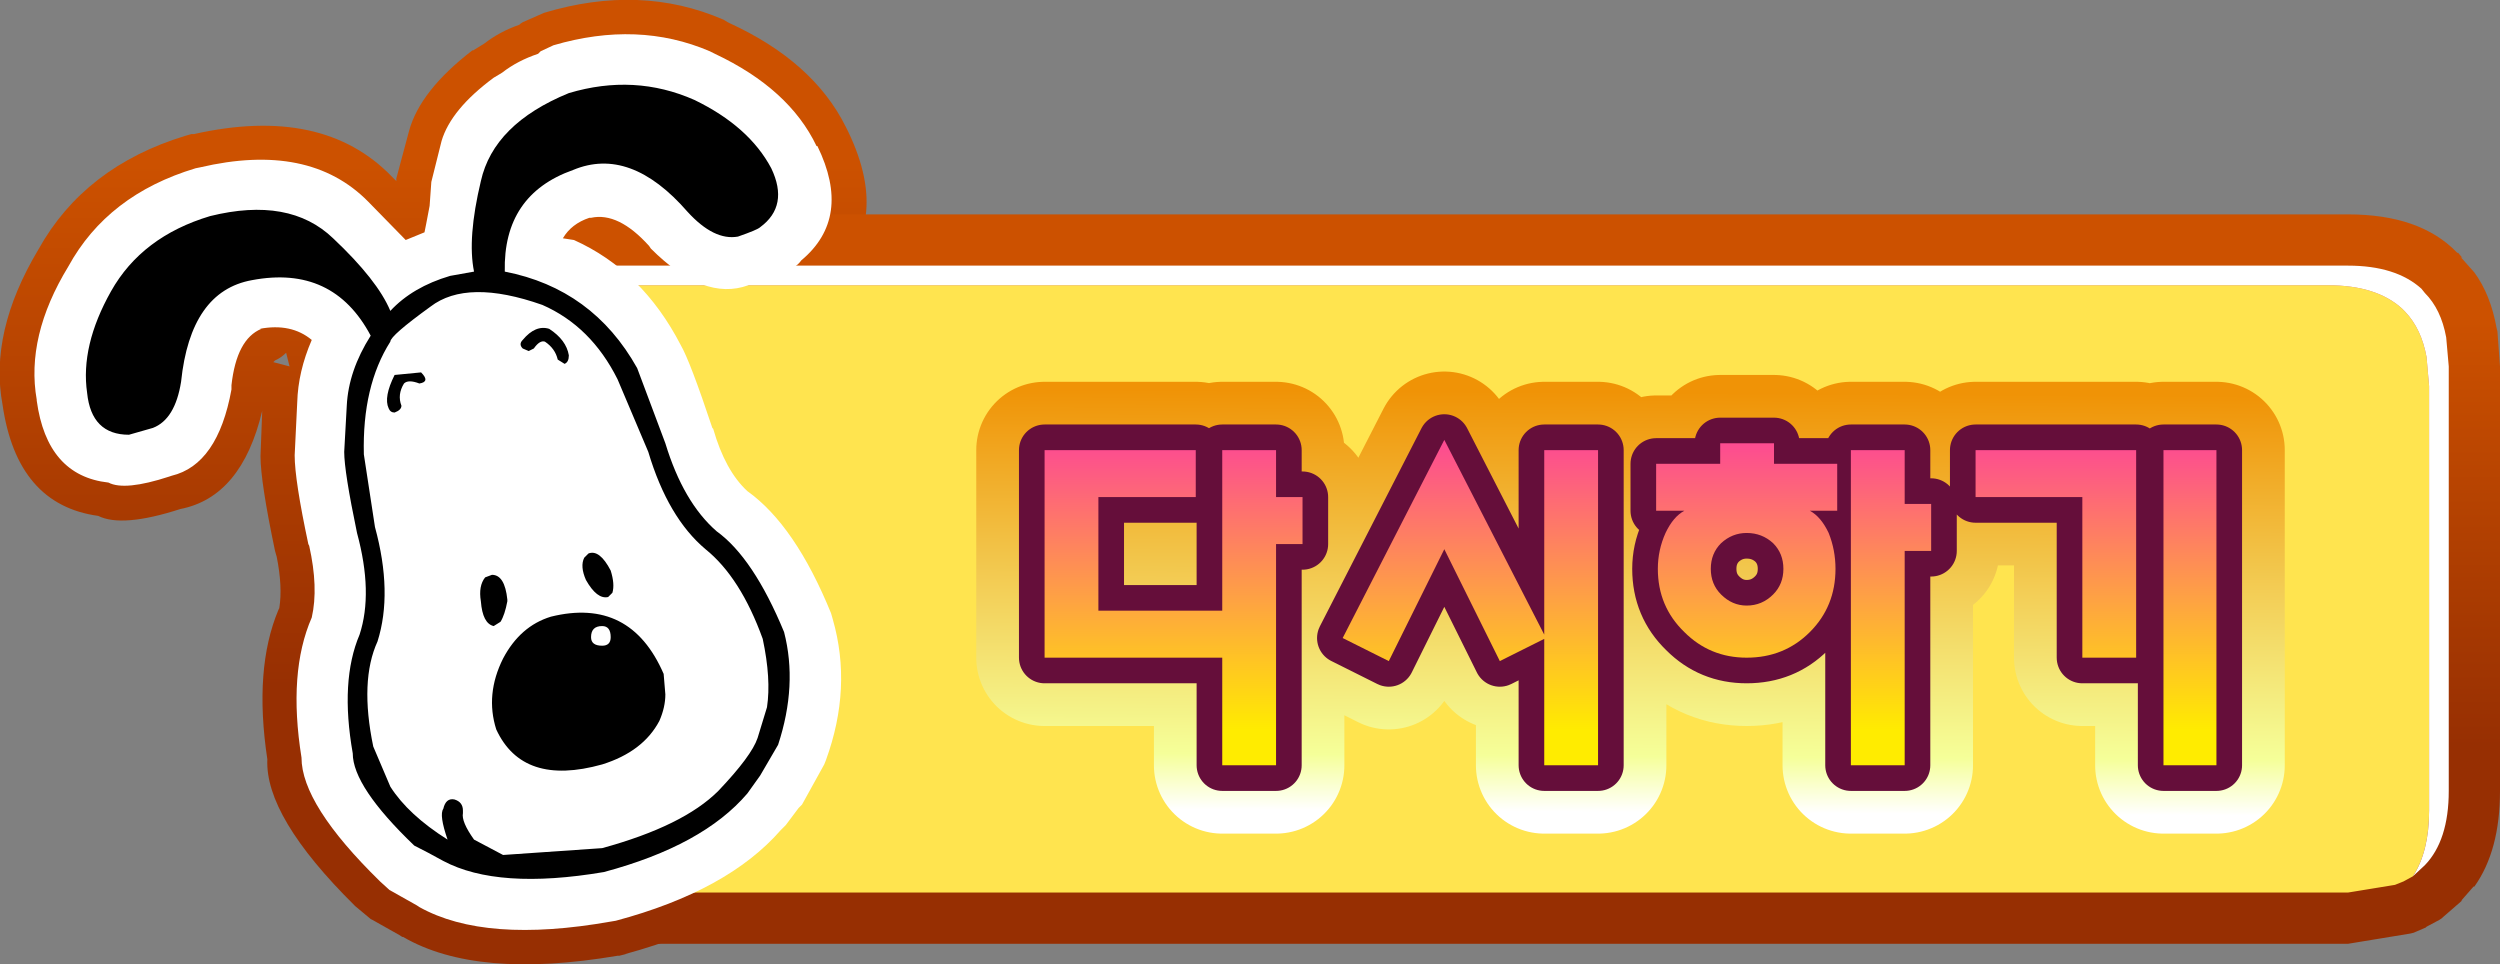 <?xml version="1.0" encoding="UTF-8" standalone="no"?>
<svg xmlns:xlink="http://www.w3.org/1999/xlink" height="56.45px" width="146.35px" xmlns="http://www.w3.org/2000/svg">
  <rect width="100%" height="100%" fill="#808080" stroke="none"/>
  <g transform="matrix(1.0, 0.0, 0.0, 1.0, 84.1, 33.6)">
    <path d="M-81.85 -19.0 Q-79.15 -23.85 -73.25 -25.65 L-72.9 -25.75 -72.75 -25.75 Q-65.2 -27.45 -61.15 -23.25 L-61.1 -23.2 -60.9 -23.0 -60.9 -23.1 -60.9 -23.15 -60.15 -25.95 Q-59.5 -28.3 -56.45 -30.65 L-56.4 -30.65 -55.75 -31.05 Q-54.85 -31.75 -53.7 -32.15 L-53.65 -32.2 -53.5 -32.3 -52.25 -32.85 Q-46.6 -34.55 -41.75 -32.45 L-41.5 -32.3 -41.4 -32.25 Q-36.5 -30.0 -34.6 -26.2 L-34.45 -25.9 Q-31.8 -20.4 -35.65 -17.05 -36.4 -15.9 -39.55 -15.1 L-39.6 -15.05 Q-41.1 -14.4 -42.7 -14.75 L-42.5 -14.4 -42.5 -14.35 -40.55 -9.35 -40.45 -9.05 Q-39.9 -7.25 -39.0 -6.35 L-39.0 -6.3 Q-35.9 -4.1 -33.6 1.6 L-33.5 1.8 -33.45 2.1 Q-32.15 6.55 -33.8 11.4 L-33.9 11.65 -34.0 12.0 -35.5 14.6 -35.75 14.95 -35.8 14.95 -36.5 15.95 -36.75 16.2 -37.0 16.4 Q-40.35 20.3 -47.5 22.25 L-47.45 22.25 -47.85 22.35 -47.95 22.35 Q-56.2 23.75 -60.5 21.25 L-60.55 21.25 -60.7 21.15 -62.3 20.25 -62.4 20.2 -63.3 19.45 -63.35 19.4 Q-68.6 14.2 -68.45 10.85 -69.25 5.55 -67.8 2.1 L-67.75 2.0 Q-67.55 0.75 -67.9 -1.0 L-68.0 -1.35 Q-68.85 -5.4 -68.85 -6.9 L-68.75 -9.55 Q-69.95 -4.5 -73.55 -3.8 -76.95 -2.7 -78.35 -3.4 -83.1 -4.05 -83.95 -9.9 -84.75 -14.15 -81.85 -19.0 M-68.1 -12.4 L-67.15 -12.15 -67.35 -12.95 Q-67.65 -12.65 -68.0 -12.5 L-68.1 -12.4 M-49.45 -18.6 L-49.15 -18.8 -49.05 -18.9 -49.1 -18.9 -49.25 -18.85 -49.45 -18.85 -49.55 -18.85 -49.45 -18.6" fill="url(#gradient0)" fill-rule="evenodd" stroke="none"/>
    <path d="M59.8 -18.8 L60.05 -18.5 59.95 -18.55 60.75 -17.65 Q61.7 -16.35 62.05 -14.4 L62.1 -14.2 62.25 -12.15 62.25 12.7 Q62.25 16.2 60.75 18.3 L60.7 18.3 60.0 19.1 60.0 19.15 60.05 19.1 58.9 20.1 58.85 20.15 58.7 20.25 57.95 20.65 58.0 20.65 57.95 20.65 57.9 20.7 57.2 21.0 57.0 21.05 53.35 21.65 -53.65 21.65 Q-62.55 21.6 -62.55 12.7 L-62.55 -12.15 -62.35 -14.4 -62.15 -15.2 -62.15 -15.3 -61.95 -15.9 -61.9 -16.05 -61.9 -16.0 -61.15 -17.55 -61.1 -17.6 -61.05 -17.7 -61.0 -17.8 -59.95 -18.9 Q-57.85 -21.05 -53.65 -21.05 L53.35 -21.05 Q57.55 -21.05 59.7 -18.85 L59.75 -18.8 59.8 -18.8 M-59.95 -18.9 L-60.0 -18.85 -59.95 -18.9" fill="url(#gradient1)" fill-rule="evenodd" stroke="none"/>
    <path d="M-58.65 -15.9 Q-57.2 -16.9 -54.8 -16.9 L52.2 -16.9 Q55.0 -16.9 56.5 -15.55 L56.7 -15.35 Q57.65 -14.35 57.95 -12.7 L58.1 -11.0 58.1 13.85 Q58.1 16.25 57.15 17.7 L56.6 18.0 56.1 18.2 53.35 18.65 -53.65 18.65 Q-59.55 18.6 -59.55 12.7 L-59.55 -12.15 -59.4 -13.85 -59.25 -14.45 -59.1 -14.95 -58.65 -15.9" fill="#ffe44f" fill-rule="evenodd" stroke="none"/>
    <path d="M-58.65 -15.9 L-58.6 -16.0 -57.95 -16.7 Q-56.5 -18.05 -53.65 -18.05 L53.35 -18.05 Q56.15 -18.05 57.65 -16.7 L57.85 -16.45 Q58.8 -15.5 59.1 -13.85 L59.25 -12.15 59.25 12.7 Q59.25 15.6 57.85 17.05 L57.15 17.7 Q58.1 16.25 58.1 13.85 L58.1 -11.0 57.95 -12.7 Q57.65 -14.35 56.7 -15.35 L56.5 -15.55 Q55.0 -16.9 52.2 -16.9 L-54.8 -16.9 Q-57.2 -16.9 -58.65 -15.9" fill="#ffffff" fill-rule="evenodd" stroke="none"/>
    <path d="M-42.55 -30.6 L-42.25 -30.45 Q-37.9 -28.4 -36.3 -25.05 L-36.25 -25.05 Q-34.2 -20.85 -37.2 -18.35 -37.7 -17.6 -40.25 -16.95 L-40.3 -16.9 Q-42.9 -15.95 -46.0 -19.05 L-46.1 -19.2 Q-47.9 -21.2 -49.5 -20.85 L-49.6 -20.85 Q-50.65 -20.5 -51.15 -19.65 L-50.5 -19.55 Q-46.5 -17.75 -44.25 -13.4 -43.7 -12.45 -42.4 -8.55 L-42.35 -8.5 Q-41.65 -6.05 -40.35 -4.85 -37.55 -2.85 -35.45 2.3 L-35.35 2.65 Q-34.2 6.65 -35.75 10.9 L-35.85 11.15 -37.15 13.5 -37.35 13.7 -38.1 14.7 -38.4 15.0 Q-41.5 18.55 -48.05 20.3 L-48.35 20.35 Q-55.7 21.65 -59.55 19.5 L-59.7 19.4 -61.3 18.5 -61.85 18.0 Q-66.45 13.5 -66.45 10.75 -67.25 5.75 -65.85 2.55 -65.45 0.8 -66.0 -1.65 L-66.05 -1.75 Q-66.85 -5.5 -66.85 -6.95 L-66.7 -10.05 Q-66.65 -11.85 -65.85 -13.7 -67.05 -14.7 -68.9 -14.35 L-68.8 -14.35 Q-70.25 -13.75 -70.55 -11.05 L-70.55 -10.8 Q-71.35 -6.4 -74.05 -5.75 L-74.2 -5.7 Q-76.8 -4.85 -77.75 -5.35 -81.35 -5.75 -81.95 -10.15 L-81.95 -10.2 Q-82.6 -13.9 -80.1 -18.0 -77.8 -22.2 -72.65 -23.75 L-72.4 -23.8 Q-66.0 -25.3 -62.55 -21.8 L-60.35 -19.55 -59.25 -20.0 -59.15 -20.5 -58.95 -21.55 -58.85 -22.95 -58.25 -25.35 Q-57.7 -27.2 -55.2 -29.05 L-54.7 -29.35 Q-53.8 -30.05 -52.6 -30.45 L-52.45 -30.6 -51.7 -30.95 Q-46.75 -32.4 -42.55 -30.6" fill="#ffffff" fill-rule="evenodd" stroke="none"/>
    <path d="M-58.9 -15.65 Q-56.75 -17.3 -52.35 -15.75 -49.5 -14.5 -47.95 -11.4 L-46.15 -7.15 Q-45.0 -3.3 -42.8 -1.45 -40.75 0.2 -39.45 3.8 -38.95 6.15 -39.2 7.8 L-39.75 9.6 Q-40.1 10.65 -42.05 12.7 -44.1 14.75 -48.85 16.05 L-54.65 16.45 -56.35 15.55 Q-57.1 14.5 -57.0 14.0 L-57.0 13.85 Q-57.0 13.35 -57.5 13.2 -58.0 13.1 -58.15 13.75 -58.4 14.1 -57.9 15.55 -60.2 14.1 -61.25 12.45 L-62.25 10.1 Q-63.05 6.25 -62.0 3.95 -61.1 1.1 -62.15 -2.75 L-62.8 -7.0 Q-62.9 -11.0 -61.25 -13.6 -61.25 -13.95 -58.9 -15.65 M-52.85 -13.2 Q-52.5 -13.7 -52.2 -13.6 -51.6 -13.2 -51.45 -12.55 L-51.05 -12.3 Q-50.8 -12.4 -50.8 -12.8 -50.95 -13.7 -51.95 -14.35 -52.75 -14.6 -53.5 -13.7 -53.75 -13.45 -53.5 -13.2 L-53.15 -13.05 Q-53.15 -13.05 -52.85 -13.2 M-54.4 1.6 L-54.4 1.5 Q-54.55 0.05 -55.3 0.05 L-55.7 0.2 Q-56.1 0.7 -55.95 1.6 -55.85 2.9 -55.2 3.05 L-54.8 2.8 Q-54.55 2.4 -54.4 1.6 M-48.85 3.05 Q-48.35 3.05 -48.35 3.7 -48.35 4.2 -48.85 4.2 -49.5 4.2 -49.5 3.7 -49.5 3.05 -48.85 3.05 M-48.25 1.1 Q-48.1 0.6 -48.35 -0.2 -49.0 -1.45 -49.65 -1.2 L-49.9 -0.95 Q-50.15 -0.45 -49.8 0.35 -49.15 1.5 -48.5 1.35 L-48.25 1.1 M-59.45 -11.8 L-61.0 -11.65 Q-61.65 -10.35 -61.35 -9.7 -61.25 -9.45 -61.0 -9.45 -60.6 -9.6 -60.6 -9.85 -60.85 -10.5 -60.45 -11.15 -60.2 -11.4 -59.55 -11.15 -58.9 -11.25 -59.45 -11.8 M-45.15 7.05 L-45.25 5.85 Q-47.2 1.35 -51.85 2.5 -53.65 3.05 -54.65 4.95 -55.7 7.05 -55.05 9.1 -53.5 12.45 -48.85 11.15 -46.45 10.4 -45.5 8.6 -45.15 7.8 -45.15 7.05" fill="#ffffff" fill-rule="evenodd" stroke="none"/>
    <path d="M-43.45 -27.75 Q-40.25 -26.2 -38.95 -23.75 -37.9 -21.55 -39.6 -20.3 -39.75 -20.15 -40.9 -19.75 -42.3 -19.5 -43.85 -21.2 -47.2 -25.05 -50.55 -23.65 -54.65 -22.2 -54.55 -17.7 -49.4 -16.7 -46.8 -12.05 L-45.15 -7.65 Q-44.1 -4.2 -42.15 -2.5 -40.0 -0.95 -38.2 3.4 -37.4 6.5 -38.55 10.0 L-39.6 11.8 -40.35 12.85 Q-42.95 15.9 -48.75 17.45 -54.95 18.5 -58.15 16.8 -59.05 16.3 -59.85 15.9 -63.45 12.45 -63.45 10.5 -64.2 6.25 -63.05 3.55 -62.25 1.1 -63.2 -2.4 -63.95 -6.0 -63.95 -7.15 L-63.8 -9.85 Q-63.7 -11.9 -62.4 -13.95 -64.6 -18.1 -69.35 -17.2 -72.95 -16.55 -73.5 -11.25 -73.85 -9.05 -75.15 -8.55 L-76.55 -8.15 Q-78.75 -8.15 -79.0 -10.6 -79.4 -13.35 -77.6 -16.55 -75.8 -19.75 -71.8 -20.95 -67.15 -22.1 -64.6 -19.65 -62.0 -17.2 -61.25 -15.4 -59.95 -16.8 -57.75 -17.45 L-56.35 -17.7 Q-56.75 -19.65 -55.95 -23.0 -55.2 -26.35 -50.8 -28.15 -46.95 -29.3 -43.45 -27.75 M-54.4 1.6 Q-54.55 2.4 -54.8 2.8 L-55.2 3.05 Q-55.85 2.9 -55.95 1.6 -56.1 0.7 -55.7 0.2 L-55.3 0.05 Q-54.55 0.05 -54.4 1.5 L-54.4 1.6 M-52.85 -13.2 Q-53.15 -13.05 -53.15 -13.05 L-53.5 -13.2 Q-53.75 -13.45 -53.5 -13.7 -52.75 -14.6 -51.95 -14.35 -50.95 -13.7 -50.8 -12.8 -50.8 -12.4 -51.05 -12.3 L-51.45 -12.55 Q-51.6 -13.2 -52.2 -13.6 -52.5 -13.7 -52.85 -13.2 M-58.9 -15.65 Q-61.25 -13.95 -61.25 -13.6 -62.9 -11.0 -62.8 -7.0 L-62.15 -2.75 Q-61.1 1.1 -62.0 3.95 -63.05 6.25 -62.25 10.1 L-61.25 12.45 Q-60.2 14.1 -57.9 15.55 -58.4 14.1 -58.15 13.75 -58.0 13.1 -57.5 13.2 -57.0 13.35 -57.0 13.85 L-57.0 14.0 Q-57.1 14.5 -56.35 15.55 L-54.65 16.45 -48.85 16.05 Q-44.1 14.75 -42.05 12.7 -40.1 10.65 -39.75 9.6 L-39.2 7.8 Q-38.95 6.15 -39.45 3.8 -40.75 0.2 -42.8 -1.45 -45.0 -3.3 -46.15 -7.15 L-47.95 -11.4 Q-49.5 -14.5 -52.35 -15.75 -56.75 -17.3 -58.9 -15.65 M-48.85 3.05 Q-49.5 3.05 -49.5 3.7 -49.5 4.2 -48.85 4.2 -48.35 4.2 -48.35 3.7 -48.35 3.05 -48.85 3.05 M-45.15 7.05 Q-45.15 7.8 -45.5 8.6 -46.45 10.4 -48.85 11.15 -53.5 12.45 -55.05 9.1 -55.7 7.05 -54.65 4.95 -53.65 3.05 -51.85 2.5 -47.2 1.35 -45.25 5.85 L-45.15 7.05 M-59.45 -11.8 Q-58.9 -11.25 -59.55 -11.15 -60.2 -11.4 -60.45 -11.15 -60.85 -10.5 -60.6 -9.85 -60.6 -9.6 -61.0 -9.45 -61.25 -9.45 -61.35 -9.7 -61.65 -10.35 -61.0 -11.65 L-59.45 -11.8 M-48.25 1.1 L-48.5 1.35 Q-49.15 1.5 -49.8 0.35 -50.15 -0.45 -49.9 -0.95 L-49.65 -1.2 Q-49.0 -1.45 -48.35 -0.2 -48.1 0.6 -48.25 1.1" fill="#000000" fill-rule="evenodd" stroke="none"/>
    <path d="M9.45 -7.25 L9.45 11.2 6.3 11.2 6.3 3.8 3.7 5.1 0.45 -1.45 -2.8 5.1 -5.5 3.75 0.45 -7.85 6.3 3.55 6.3 -7.25 9.45 -7.25 M19.75 -6.45 L23.45 -6.45 23.45 -3.7 21.85 -3.7 Q22.5 -3.35 22.95 -2.4 23.35 -1.4 23.35 -0.3 23.35 1.9 21.85 3.4 20.35 4.9 18.15 4.9 16.0 4.9 14.5 3.4 12.95 1.9 12.95 -0.3 12.95 -1.4 13.4 -2.4 13.85 -3.35 14.5 -3.7 L12.85 -3.7 12.85 -6.45 16.6 -6.45 16.6 -7.65 19.75 -7.65 19.75 -6.45 M16.05 -0.3 Q16.05 0.6 16.65 1.2 17.3 1.85 18.15 1.85 19.05 1.85 19.7 1.2 20.3 0.6 20.3 -0.3 20.3 -1.2 19.7 -1.8 19.05 -2.4 18.15 -2.4 17.3 -2.4 16.65 -1.8 16.05 -1.2 16.05 -0.3 M28.95 -1.35 L27.4 -1.35 27.4 11.2 24.25 11.2 24.25 -7.25 27.4 -7.25 27.4 -4.1 28.95 -4.1 28.95 -1.35 M31.55 -7.25 L40.95 -7.25 40.95 4.9 37.8 4.9 37.8 -4.5 31.55 -4.5 31.55 -7.25 M45.65 -7.25 L45.65 11.2 42.55 11.2 42.55 -7.25 45.65 -7.25 M-9.4 -1.75 L-9.4 11.2 -12.55 11.2 -12.55 4.9 -22.95 4.9 -22.95 -7.25 -14.1 -7.25 -14.1 -4.5 -19.8 -4.5 -19.8 2.15 -12.55 2.15 -12.55 -7.25 -9.4 -7.25 -9.4 -4.5 -7.85 -4.5 -7.85 -1.75 -9.4 -1.75" fill="#0d204d" fill-rule="evenodd" stroke="none"/>
    <path d="M9.45 -7.25 L9.45 11.2 6.3 11.2 6.3 3.8 3.7 5.1 0.45 -1.45 -2.8 5.1 -5.5 3.75 0.45 -7.85 6.3 3.55 6.3 -7.25 9.45 -7.25 M19.75 -6.45 L23.45 -6.45 23.45 -3.7 21.85 -3.7 Q22.5 -3.35 22.95 -2.4 23.35 -1.4 23.35 -0.3 23.35 1.9 21.85 3.4 20.35 4.9 18.15 4.9 16.0 4.9 14.5 3.4 12.95 1.9 12.95 -0.3 12.95 -1.4 13.4 -2.4 13.85 -3.35 14.5 -3.7 L12.85 -3.7 12.85 -6.45 16.6 -6.45 16.6 -7.65 19.75 -7.65 19.75 -6.45 M16.05 -0.3 Q16.05 0.6 16.65 1.2 17.3 1.85 18.15 1.85 19.05 1.85 19.7 1.2 20.3 0.6 20.3 -0.3 20.3 -1.2 19.7 -1.8 19.05 -2.4 18.15 -2.4 17.3 -2.4 16.65 -1.8 16.05 -1.2 16.05 -0.3 M28.95 -1.35 L27.4 -1.35 27.4 11.2 24.25 11.2 24.25 -7.25 27.4 -7.25 27.4 -4.1 28.95 -4.1 28.95 -1.35 M31.55 -7.25 L40.95 -7.25 40.95 4.9 37.8 4.9 37.8 -4.5 31.55 -4.5 31.55 -7.25 M45.65 -7.25 L45.65 11.2 42.55 11.2 42.55 -7.25 45.65 -7.25 M-9.4 -1.75 L-9.4 11.2 -12.55 11.2 -12.55 4.9 -22.95 4.9 -22.95 -7.25 -14.1 -7.25 -14.1 -4.5 -19.8 -4.5 -19.8 2.15 -12.55 2.15 -12.55 -7.25 -9.4 -7.25 -9.4 -4.5 -7.85 -4.5 -7.85 -1.75 -9.4 -1.75" fill="none" stroke="url(#gradient2)" stroke-linecap="round" stroke-linejoin="round" stroke-width="8.0"/>
    <path d="M9.45 -7.25 L9.45 11.2 6.3 11.2 6.3 3.8 3.7 5.1 0.45 -1.45 -2.8 5.1 -5.5 3.75 0.45 -7.85 6.3 3.55 6.3 -7.25 9.45 -7.25 M19.75 -6.45 L23.45 -6.45 23.45 -3.7 21.85 -3.7 Q22.5 -3.35 22.95 -2.4 23.35 -1.4 23.35 -0.3 23.35 1.9 21.85 3.4 20.35 4.9 18.15 4.9 16.0 4.9 14.5 3.4 12.95 1.9 12.95 -0.3 12.95 -1.4 13.4 -2.4 13.85 -3.35 14.5 -3.7 L12.85 -3.7 12.85 -6.45 16.6 -6.45 16.6 -7.65 19.75 -7.65 19.75 -6.45 M16.05 -0.3 Q16.05 0.6 16.65 1.2 17.3 1.85 18.15 1.85 19.05 1.85 19.7 1.2 20.3 0.6 20.3 -0.3 20.3 -1.2 19.7 -1.8 19.05 -2.4 18.15 -2.4 17.3 -2.4 16.65 -1.8 16.05 -1.2 16.05 -0.3 M28.95 -1.35 L27.4 -1.35 27.4 11.2 24.25 11.2 24.25 -7.25 27.4 -7.25 27.4 -4.1 28.95 -4.1 28.95 -1.35 M31.55 -7.25 L40.95 -7.25 40.95 4.9 37.8 4.9 37.8 -4.5 31.55 -4.5 31.55 -7.25 M45.65 -7.25 L45.65 11.2 42.55 11.2 42.55 -7.25 45.65 -7.25 M-9.4 -1.75 L-9.4 11.2 -12.55 11.2 -12.55 4.9 -22.95 4.9 -22.95 -7.25 -14.1 -7.25 -14.1 -4.5 -19.8 -4.5 -19.8 2.15 -12.55 2.15 -12.55 -7.25 -9.4 -7.25 -9.4 -4.5 -7.85 -4.5 -7.85 -1.75 -9.4 -1.75" fill="url(#gradient3)" fill-rule="evenodd" stroke="none"/>
    <path d="M9.45 -7.25 L9.45 11.2 6.3 11.2 6.3 3.8 3.7 5.1 0.45 -1.45 -2.8 5.1 -5.5 3.75 0.45 -7.85 6.3 3.55 6.3 -7.25 9.45 -7.25 M19.75 -6.45 L23.45 -6.45 23.45 -3.7 21.85 -3.7 Q22.5 -3.35 22.95 -2.4 23.35 -1.4 23.35 -0.3 23.35 1.9 21.85 3.4 20.35 4.9 18.15 4.9 16.0 4.9 14.5 3.4 12.95 1.9 12.95 -0.3 12.95 -1.4 13.4 -2.4 13.85 -3.35 14.5 -3.7 L12.85 -3.7 12.85 -6.45 16.6 -6.45 16.6 -7.65 19.75 -7.65 19.75 -6.45 M16.05 -0.3 Q16.05 0.6 16.65 1.2 17.3 1.85 18.15 1.85 19.05 1.85 19.7 1.2 20.3 0.6 20.3 -0.3 20.3 -1.2 19.7 -1.8 19.05 -2.4 18.15 -2.4 17.3 -2.4 16.65 -1.8 16.05 -1.2 16.05 -0.3 M28.95 -1.35 L27.4 -1.35 27.4 11.2 24.25 11.2 24.25 -7.25 27.4 -7.25 27.4 -4.1 28.95 -4.1 28.95 -1.35 M31.55 -7.25 L40.95 -7.25 40.95 4.9 37.8 4.9 37.8 -4.5 31.55 -4.5 31.55 -7.25 M45.65 -7.25 L45.65 11.2 42.55 11.2 42.55 -7.25 45.65 -7.25 M-9.4 -1.75 L-9.4 11.2 -12.55 11.2 -12.55 4.9 -22.95 4.9 -22.95 -7.25 -14.1 -7.25 -14.1 -4.5 -19.8 -4.5 -19.8 2.15 -12.55 2.15 -12.55 -7.25 -9.4 -7.25 -9.4 -4.5 -7.85 -4.5 -7.85 -1.75 -9.4 -1.75" fill="none" stroke="#650e3a" stroke-linecap="round" stroke-linejoin="round" stroke-width="3.0"/>
    <path d="M9.45 -7.25 L9.45 11.2 6.3 11.2 6.3 3.8 3.7 5.1 0.45 -1.45 -2.8 5.1 -5.5 3.75 0.45 -7.85 6.3 3.55 6.3 -7.25 9.45 -7.25 M19.75 -6.45 L23.45 -6.45 23.45 -3.7 21.85 -3.7 Q22.5 -3.35 22.95 -2.4 23.35 -1.4 23.35 -0.3 23.35 1.9 21.85 3.4 20.35 4.9 18.15 4.9 16.0 4.9 14.5 3.4 12.95 1.9 12.95 -0.3 12.95 -1.4 13.4 -2.4 13.85 -3.35 14.5 -3.7 L12.85 -3.7 12.85 -6.45 16.6 -6.45 16.6 -7.65 19.75 -7.65 19.75 -6.45 M16.05 -0.3 Q16.05 0.6 16.65 1.2 17.3 1.85 18.15 1.85 19.05 1.85 19.7 1.2 20.3 0.6 20.3 -0.3 20.3 -1.2 19.7 -1.8 19.05 -2.4 18.15 -2.4 17.3 -2.4 16.65 -1.8 16.05 -1.2 16.05 -0.3 M28.95 -1.35 L27.4 -1.35 27.4 11.2 24.25 11.2 24.25 -7.25 27.4 -7.25 27.4 -4.1 28.95 -4.1 28.95 -1.35 M31.55 -7.25 L40.95 -7.25 40.95 4.9 37.8 4.9 37.8 -4.5 31.55 -4.5 31.55 -7.25 M45.65 -7.25 L45.65 11.2 42.55 11.2 42.55 -7.25 45.65 -7.25 M-14.1 -4.5 L-19.8 -4.5 -19.8 2.15 -12.55 2.15 -12.55 -7.25 -9.4 -7.25 -9.4 -4.5 -7.85 -4.5 -7.85 -1.75 -9.4 -1.75 -9.4 11.2 -12.55 11.2 -12.55 4.9 -22.95 4.9 -22.95 -7.25 -14.1 -7.25 -14.1 -4.5" fill="url(#gradient4)" fill-rule="evenodd" stroke="none"/>
  </g>
  <defs>
    <linearGradient gradientTransform="matrix(0.0, 0.032, -0.029, 0.0, -58.5, -5.4)" gradientUnits="userSpaceOnUse" id="gradient0" spreadMethod="pad" x1="-819.2" x2="819.2">
      <stop offset="0.145" stop-color="#cc5100"/>
      <stop offset="0.729" stop-color="#972f02"/>
    </linearGradient>
    <linearGradient gradientTransform="matrix(0.0, 0.026, -1.0, 0.0, -7.0, 0.3)" gradientUnits="userSpaceOnUse" id="gradient1" spreadMethod="pad" x1="-819.2" x2="819.2">
      <stop offset="0.145" stop-color="#cc5100"/>
      <stop offset="0.729" stop-color="#972f02"/>
    </linearGradient>
    <linearGradient gradientTransform="matrix(0.0, 0.015, -0.017, -1.0E-4, 11.35, 1.65)" gradientUnits="userSpaceOnUse" id="gradient2" spreadMethod="pad" x1="-819.2" x2="819.2">
      <stop offset="0.0" stop-color="#f09306"/>
      <stop offset="0.867" stop-color="#f5ff99"/>
      <stop offset="1.0" stop-color="#ffffff"/>
    </linearGradient>
    <linearGradient gradientTransform="matrix(1.0, 0.0, 0.0, 1.0, -3.3, 0.8)" gradientUnits="userSpaceOnUse" id="gradient3" spreadMethod="pad" x1="-819.2" x2="819.2">
      <stop offset="0.0" stop-color="#f09306"/>
      <stop offset="0.867" stop-color="#f5ff99"/>
      <stop offset="1.0" stop-color="#ffffff"/>
    </linearGradient>
    <linearGradient gradientTransform="matrix(0.0, 0.013, -0.012, 0.0, 1.95, 1.65)" gradientUnits="userSpaceOnUse" id="gradient4" spreadMethod="pad" x1="-819.2" x2="819.2">
      <stop offset="0.0" stop-color="#fd3e9d"/>
      <stop offset="0.855" stop-color="#ffec00"/>
    </linearGradient>
  </defs>
</svg>
